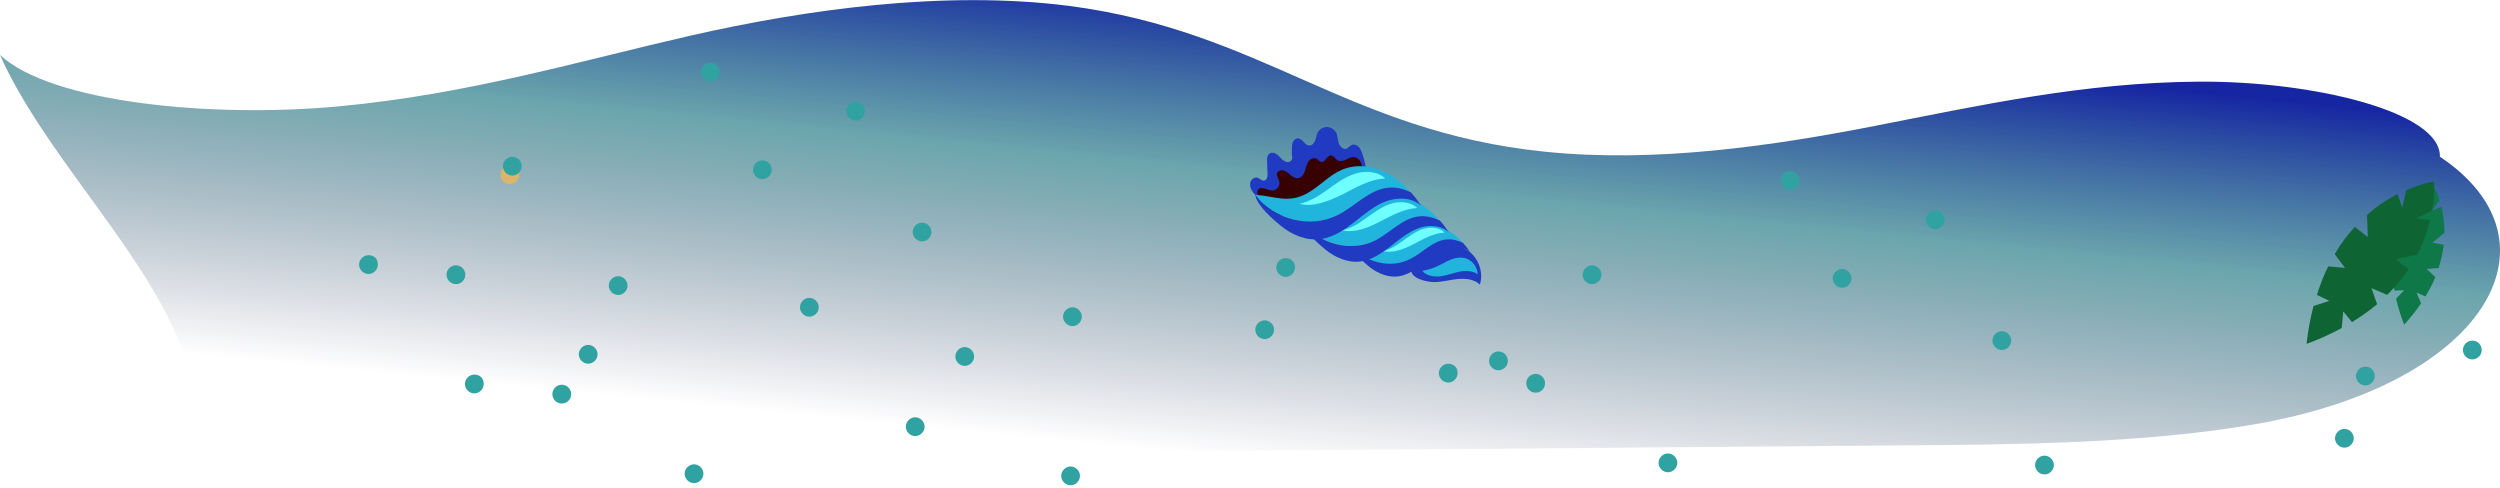 <svg width="840" height="164" viewBox="0 0 840 164" fill="none" xmlns="http://www.w3.org/2000/svg">
<path d="M0 18.461C17.142 34.466 71.138 39.801 114.421 35.679C157.704 31.556 194.13 20.643 232.271 11.913C270.84 3.183 317.122 -3.365 359.12 1.97C424.258 10.458 452.542 44.166 518.966 50.957C556.25 54.837 595.676 49.017 630.388 42.226C665.1 35.436 700.24 27.676 738.809 27.434C777.378 27.191 820.233 37.619 819.804 52.654C862.658 81.27 835.232 129.286 757.237 142.624C720.382 148.929 678.813 149.414 638.53 149.656C488.111 150.869 338.121 152.081 187.702 153.536C155.99 153.779 121.278 153.779 96.851 146.019C71.995 138.016 64.71 124.678 59.139 112.31C45.426 81.027 14.142 50.229 0 18.461Z" fill="url(#paint0_linear_378_9403)"/>
<path d="M171.288 55.557C169.588 55.557 168.131 57.016 168.131 58.718C168.131 60.42 169.588 61.879 171.288 61.879C172.988 61.879 174.445 60.42 174.445 58.718C174.445 57.016 172.988 55.557 171.288 55.557Z" fill="#DBB56A"/>
<path d="M324.153 116.613C322.453 116.613 320.996 118.072 320.996 119.774C320.996 121.476 322.453 122.934 324.153 122.934C325.853 122.934 327.31 121.476 327.31 119.774C327.31 118.072 325.853 116.613 324.153 116.613Z" fill="#31A2A2"/>
<path d="M197.634 115.884C195.934 115.884 194.477 117.343 194.477 119.045C194.477 120.746 195.934 122.205 197.634 122.205C199.333 122.205 200.79 120.746 200.79 119.045C200.79 117.343 199.333 115.884 197.634 115.884Z" fill="#31A2A2"/>
<path d="M123.809 85.738C122.109 85.738 120.652 87.196 120.652 88.898C120.652 90.6 122.109 92.059 123.809 92.059C125.509 92.059 126.966 90.6 126.966 88.898C126.966 86.953 125.752 85.738 123.809 85.738Z" fill="#31A2A2"/>
<path d="M287.485 34.197C285.785 34.197 284.328 35.655 284.328 37.357C284.328 39.059 285.785 40.518 287.485 40.518C289.185 40.518 290.642 39.059 290.642 37.357C290.642 35.412 289.185 34.197 287.485 34.197Z" fill="#31A2A2"/>
<path d="M256.157 53.889C254.457 53.889 253 55.348 253 57.05C253 58.752 254.457 60.21 256.157 60.21C257.857 60.21 259.314 58.752 259.314 57.05C259.314 55.348 257.857 53.889 256.157 53.889Z" fill="#31A2A2"/>
<path d="M467.919 84.279C469.662 84.279 471.076 82.864 471.076 81.118C471.076 79.373 469.662 77.958 467.919 77.958C466.175 77.958 464.762 79.373 464.762 81.118C464.762 82.864 466.175 84.279 467.919 84.279Z" fill="#31A2A2"/>
<path d="M431.975 86.71C430.275 86.71 428.818 88.169 428.818 89.871C428.818 91.572 430.275 93.031 431.975 93.031C433.675 93.031 435.132 91.572 435.132 89.871C435.132 88.169 433.918 86.71 431.975 86.71Z" fill="#31A2A2"/>
<path d="M424.932 107.618C423.232 107.618 421.775 109.077 421.775 110.779C421.775 112.48 423.232 113.939 424.932 113.939C426.632 113.939 428.089 112.48 428.089 110.779C428.089 109.077 426.632 107.618 424.932 107.618Z" fill="#31A2A2"/>
<path d="M360.339 103.242C358.639 103.242 357.182 104.701 357.182 106.403C357.182 108.104 358.639 109.563 360.339 109.563C362.038 109.563 363.496 108.104 363.496 106.403C363.496 104.701 362.038 103.242 360.339 103.242Z" fill="#31A2A2"/>
<path d="M309.827 74.797C308.127 74.797 306.67 76.256 306.67 77.958C306.67 79.66 308.127 81.118 309.827 81.118C311.527 81.118 312.984 79.66 312.984 77.958C312.984 76.256 311.527 74.797 309.827 74.797Z" fill="#31A2A2"/>
<path d="M153.192 95.462C154.936 95.462 156.349 94.047 156.349 92.302C156.349 90.556 154.936 89.141 153.192 89.141C151.449 89.141 150.035 90.556 150.035 92.302C150.035 94.047 151.449 95.462 153.192 95.462Z" fill="#31A2A2"/>
<path d="M271.942 100.081C270.242 100.081 268.785 101.54 268.785 103.242C268.785 104.944 270.242 106.402 271.942 106.402C273.642 106.402 275.099 104.944 275.099 103.242C275.099 101.54 273.642 100.081 271.942 100.081Z" fill="#31A2A2"/>
<path d="M172.135 52.674C170.436 52.674 168.979 54.132 168.979 55.834C168.979 57.536 170.436 58.995 172.135 58.995C173.835 58.995 175.292 57.536 175.292 55.834C175.292 54.132 173.835 52.674 172.135 52.674Z" fill="#31A2A2"/>
<path d="M238.673 21.068C236.973 21.068 235.516 22.527 235.516 24.229C235.516 25.931 236.973 27.389 238.673 27.389C240.372 27.389 241.83 25.931 241.83 24.229C241.83 22.527 240.372 21.068 238.673 21.068Z" fill="#31A2A2"/>
<path d="M686.942 153.094C685.242 153.094 683.785 154.552 683.785 156.254C683.785 157.956 685.242 159.415 686.942 159.415C688.642 159.415 690.099 157.956 690.099 156.254C690.099 154.552 688.642 153.094 686.942 153.094Z" fill="#31A2A2"/>
<path d="M560.423 152.364C558.723 152.364 557.266 153.823 557.266 155.525C557.266 157.227 558.723 158.685 560.423 158.685C562.122 158.685 563.58 157.227 563.58 155.525C563.58 153.823 562.122 152.364 560.423 152.364Z" fill="#31A2A2"/>
<path d="M486.598 122.218C484.898 122.218 483.441 123.677 483.441 125.378C483.441 127.08 484.898 128.539 486.598 128.539C488.298 128.539 489.755 127.08 489.755 125.378C489.755 123.433 488.541 122.218 486.598 122.218Z" fill="#31A2A2"/>
<path d="M650.274 70.677C648.574 70.677 647.117 72.136 647.117 73.838C647.117 75.539 648.574 76.998 650.274 76.998C651.974 76.998 653.431 75.539 653.431 73.838C653.431 71.893 651.974 70.677 650.274 70.677Z" fill="#31A2A2"/>
<path d="M618.946 90.369C617.246 90.369 615.789 91.828 615.789 93.53C615.789 95.232 617.246 96.691 618.946 96.691C620.646 96.691 622.103 95.232 622.103 93.53C622.103 91.828 620.646 90.369 618.946 90.369Z" fill="#31A2A2"/>
<path d="M830.708 120.759C832.451 120.759 833.865 119.344 833.865 117.599C833.865 115.853 832.451 114.438 830.708 114.438C828.964 114.438 827.551 115.853 827.551 117.599C827.551 119.344 828.964 120.759 830.708 120.759Z" fill="#31A2A2"/>
<path d="M794.764 123.19C793.064 123.19 791.607 124.649 791.607 126.351C791.607 128.053 793.064 129.511 794.764 129.511C796.464 129.511 797.921 128.053 797.921 126.351C797.921 124.649 796.707 123.19 794.764 123.19Z" fill="#31A2A2"/>
<path d="M787.721 144.098C786.022 144.098 784.564 145.557 784.564 147.259C784.564 148.961 786.022 150.419 787.721 150.419C789.421 150.419 790.878 148.961 790.878 147.259C790.878 145.557 789.421 144.098 787.721 144.098Z" fill="#31A2A2"/>
<path d="M672.616 111.278C670.916 111.278 669.459 112.736 669.459 114.438C669.459 116.14 670.916 117.599 672.616 117.599C674.316 117.599 675.773 116.14 675.773 114.438C675.773 112.736 674.316 111.278 672.616 111.278Z" fill="#31A2A2"/>
<path d="M515.981 131.942C517.725 131.942 519.138 130.527 519.138 128.782C519.138 127.036 517.725 125.621 515.981 125.621C514.238 125.621 512.824 127.036 512.824 128.782C512.824 130.527 514.238 131.942 515.981 131.942Z" fill="#31A2A2"/>
<path d="M534.925 89.154C533.225 89.154 531.768 90.613 531.768 92.314C531.768 94.016 533.225 95.475 534.925 95.475C536.624 95.475 538.081 94.016 538.081 92.314C538.081 90.613 536.624 89.154 534.925 89.154Z" fill="#31A2A2"/>
<path d="M601.462 57.549C599.762 57.549 598.305 59.007 598.305 60.709C598.305 62.411 599.762 63.87 601.462 63.87C603.162 63.87 604.619 62.411 604.619 60.709C604.619 59.007 603.162 57.549 601.462 57.549Z" fill="#31A2A2"/>
<path d="M359.718 156.739C358.018 156.739 356.561 158.198 356.561 159.9C356.561 161.602 358.018 163.06 359.718 163.06C361.417 163.06 362.874 161.602 362.874 159.9C362.874 158.198 361.417 156.739 359.718 156.739Z" fill="#31A2A2"/>
<path d="M233.198 156.01C231.498 156.01 230.041 157.469 230.041 159.171C230.041 160.872 231.498 162.331 233.198 162.331C234.898 162.331 236.355 160.872 236.355 159.171C236.355 157.469 234.898 156.01 233.198 156.01Z" fill="#31A2A2"/>
<path d="M159.374 125.864C157.674 125.864 156.217 127.322 156.217 129.024C156.217 130.726 157.674 132.185 159.374 132.185C161.074 132.185 162.531 130.726 162.531 129.024C162.531 127.079 161.316 125.864 159.374 125.864Z" fill="#31A2A2"/>
<path d="M503.481 124.405C505.225 124.405 506.638 122.99 506.638 121.244C506.638 119.499 505.225 118.084 503.481 118.084C501.738 118.084 500.324 119.499 500.324 121.244C500.324 122.99 501.738 124.405 503.481 124.405Z" fill="#31A2A2"/>
<path d="M188.757 135.588C190.5 135.588 191.914 134.173 191.914 132.428C191.914 130.682 190.5 129.267 188.757 129.267C187.013 129.267 185.6 130.682 185.6 132.428C185.6 134.173 187.013 135.588 188.757 135.588Z" fill="#31A2A2"/>
<path d="M307.507 140.207C305.807 140.207 304.35 141.666 304.35 143.368C304.35 145.07 305.807 146.528 307.507 146.528C309.206 146.528 310.663 145.07 310.663 143.368C310.663 141.666 309.206 140.207 307.507 140.207Z" fill="#31A2A2"/>
<path d="M207.7 92.8C206 92.8 204.543 94.258 204.543 95.96C204.543 97.662 206 99.121 207.7 99.121C209.4 99.121 210.857 97.662 210.857 95.96C210.857 94.258 209.4 92.8 207.7 92.8Z" fill="#31A2A2"/>
<path d="M422.386 66.106C421.666 65.405 420.945 64.704 420.536 63.832C420.043 62.981 419.84 61.876 420.225 60.972C420.61 60.067 421.688 59.425 422.57 59.727C423.347 59.967 423.923 60.795 424.695 60.68C425.217 60.632 425.629 60.166 425.769 59.683C425.908 59.2 425.859 58.678 425.894 58.134C425.835 56.901 425.776 55.669 425.74 54.519C425.703 53.37 425.706 52.032 426.723 51.495C427.429 51.13 428.289 51.348 428.943 51.799C429.597 52.25 430.107 52.829 430.617 53.407C431.21 53.963 431.864 54.414 432.68 54.466C433.474 54.434 434.281 53.775 434.166 53.003C434.024 51.792 434.087 50.349 434.112 49.094C434.137 47.839 434.911 46.386 436.188 46.494C437.737 46.619 438.438 48.93 439.942 48.889C440.842 48.918 441.521 48.114 441.906 47.21C442.207 46.328 442.32 45.406 442.727 44.585C443.318 43.448 444.541 42.679 445.879 42.681C447.133 42.706 448.42 43.525 448.979 44.625C449.537 45.725 449.429 47.002 449.799 48.063C450.191 49.208 451.294 50.343 452.355 49.973C453.083 49.691 453.512 48.953 454.24 48.672C454.968 48.39 455.85 48.691 456.443 49.248C457.036 49.804 457.34 50.615 457.622 51.343C458.34 53.382 458.891 55.466 459.087 57.554C459.283 59.642 459.251 61.879 458.337 63.815C457.3 65.962 455.398 67.535 453.408 68.775C446.315 72.97 437.058 73.369 429.692 69.79C428.26 69.099 426.785 68.241 425.17 67.866C424.604 67.748 423.954 67.653 423.366 67.452C422.695 67.273 422.268 66.672 422.386 66.106Z" fill="#203AC1"/>
<path d="M424.961 63.374C425.821 63.592 426.664 64.083 427.625 64.007C429.13 63.965 430.277 62.235 429.819 60.841C429.576 59.924 428.834 59.14 429.052 58.279C429.27 57.419 430.415 57.027 431.38 57.307C432.263 57.608 432.961 58.226 433.659 58.843C434.358 59.461 435.201 59.951 436.162 59.876C437.289 59.755 437.985 58.68 438.409 57.587C438.75 56.516 438.985 55.383 439.537 54.435C440.088 53.487 441.417 52.779 442.365 53.33C442.975 53.614 443.34 54.32 443.99 54.416C445.289 54.607 445.821 52.237 447.159 52.24C448.142 52.247 448.639 53.453 449.565 53.921C450.386 54.328 451.386 54.063 452.175 53.676C452.965 53.289 453.815 52.797 454.692 52.743C456.386 52.74 457.665 54.542 457.584 56.258C457.503 57.973 456.562 59.47 455.471 60.74C450.518 66.954 443.025 70.988 435.161 72.266C432.928 72.59 430.651 72.746 428.571 71.96C426.112 71.094 425.267 68.911 423.571 67.219C422.042 65.484 421.77 62.435 424.961 63.374Z" fill="#380101"/>
<path d="M481.863 94.771C484.54 94.776 487.101 94.009 489.794 93.742C492.404 93.497 495.335 93.791 497.242 95.605C498.465 91.804 497.002 87.287 493.915 84.716C490.827 82.145 486.364 81.454 482.575 82.634C479.536 83.617 475.022 86.773 474.21 90.109C473.421 93.527 479.459 94.783 481.863 94.771Z" fill="#203AC1"/>
<path d="M473.939 87.06C478.091 84.891 481.569 80.85 486.206 80.515C488.127 80.363 489.87 80.883 491.595 81.674C489.938 79.795 488.098 78.231 485.907 77.027C482.579 75.233 478.432 74.725 474.898 76.196C471.781 77.555 469.477 80.305 466.509 81.893C461.84 84.466 458.468 82.505 453.949 82.274C458.296 88.257 467.253 90.434 473.939 87.06Z" fill="#21B5DE"/>
<path d="M486.183 80.431C481.463 80.789 478.09 84.891 473.917 86.977C467.253 90.434 458.273 88.174 453.926 82.191C454.316 84.674 458.168 88.112 460.197 89.715C462.902 91.853 466.414 93.331 469.858 92.865C472.862 92.427 475.514 90.655 477.872 88.783C480.23 86.911 482.627 84.85 485.455 83.745C488.283 82.64 491.859 82.674 494.02 84.777C493.273 83.638 492.464 82.603 491.572 81.591C489.847 80.799 488.105 80.28 486.183 80.431Z" fill="#203AC1"/>
<path d="M471.033 81.141C473.207 79.585 475.359 77.946 477.876 77.012C480.415 76.162 483.469 76.246 485.398 78.142C481.616 78.341 478.214 80.311 474.852 82.092C471.862 83.597 468.016 85.239 464.659 84.344C467.036 83.893 469.087 82.548 471.033 81.141Z" fill="#6EFFFF"/>
<path d="M462.269 80.697C467.376 78.097 471.511 73.169 477.17 72.652C479.53 72.473 481.65 73.071 483.691 74.047C481.758 71.794 479.452 69.819 476.839 68.37C472.796 66.231 467.706 65.527 463.466 67.362C459.704 68.982 456.843 72.324 453.275 74.338C447.589 77.448 443.479 75.058 437.955 74.737C443.199 82.087 454.088 84.823 462.269 80.697Z" fill="#21B5DE"/>
<path d="M477.17 72.652C471.489 73.085 467.271 78.035 462.269 80.696C454.193 84.884 443.305 82.148 437.894 74.842C438.354 77.93 443.094 82.026 445.483 83.979C448.76 86.589 452.987 88.413 457.202 87.833C460.896 87.301 464.087 85.209 467.045 82.91C470.003 80.611 472.834 78.168 476.307 76.803C479.78 75.439 484.088 75.547 486.799 78.039C485.902 76.672 484.922 75.326 483.797 74.108C481.65 73.071 479.447 72.495 477.17 72.652Z" fill="#203AC1"/>
<path d="M458.677 73.533C461.307 71.678 463.893 69.656 466.993 68.568C470.01 67.502 473.797 67.659 476.169 69.885C471.51 70.137 467.424 72.555 463.334 74.619C459.721 76.466 455.064 78.412 450.952 77.36C453.829 76.777 456.359 75.216 458.677 73.533Z" fill="#6EFFFF"/>
<path d="M449.586 72.194C455.4 69.229 460.152 63.602 466.605 63.054C469.215 62.809 471.713 63.486 473.987 64.667C471.693 62.064 469.132 59.799 466.12 58.189C461.445 55.681 455.727 54.965 450.842 57.06C446.519 58.918 443.33 62.704 439.201 64.956C432.664 68.558 428.089 65.756 421.687 65.489C427.907 73.829 440.327 76.962 449.586 72.194Z" fill="#21B5DE"/>
<path d="M466.606 63.054C460.153 63.602 455.4 69.229 449.587 72.194C440.327 76.962 427.907 73.829 421.771 65.467C422.258 68.993 427.696 73.707 430.424 75.927C434.166 78.949 438.981 80.974 443.802 80.323C448.018 79.742 451.642 77.267 454.973 74.692C458.304 72.116 461.547 69.207 465.52 67.71C469.492 66.213 474.323 66.272 477.477 69.094C476.452 67.581 475.323 66.008 474.071 64.645C471.713 63.486 469.216 62.809 466.606 63.054Z" fill="#203AC1"/>
<path d="M445.565 64.074C448.568 61.942 451.526 59.644 455.043 58.446C458.56 57.247 462.807 57.461 465.434 59.976C460.148 60.215 455.461 63.06 450.832 65.445C446.636 67.447 441.357 69.735 436.656 68.482C439.95 67.789 442.852 65.951 445.565 64.074Z" fill="#6EFFFF"/>
<path d="M483.594 92.886C485.766 92.668 487.866 91.845 490.055 91.355C492.243 90.865 494.647 90.853 496.505 92.145C496.427 89.491 494.344 87.01 491.746 86.628C489.315 86.201 486.864 87.385 484.685 88.585C482.423 89.808 480.406 90.609 477.923 90.999C479.075 92.656 481.756 93.016 483.594 92.886Z" fill="#21B5DE"/>
<path d="M803.866 87.107L807.543 88.884L803.805 90.355C803.866 92.622 804.05 95.073 804.54 97.647L807.788 97.525L805.092 100.344C805.704 103.102 806.624 106.043 807.788 109.107C809.994 106.656 811.894 104.266 813.487 101.937L811.955 98.321L814.958 99.608C816.306 97.402 817.41 95.196 818.268 93.112L815.326 90.355L819.371 90.048C820.229 87.352 820.78 84.717 821.087 82.265L817.287 81.53L821.332 78.221C821.332 74.911 820.903 71.97 820.29 69.457L817.164 70.744L819.677 67.312C818.39 63.329 816.858 61 816.858 61C816.858 61 814.591 62.593 811.955 65.841L812.997 69.947L810.546 67.619C809.075 69.702 807.543 72.276 806.379 75.401L808.952 79.936L805.153 79.201C804.479 81.652 803.989 84.288 803.866 87.107Z" fill="#0F7848"/>
<path d="M784.465 85.396L787.938 90.014L782.294 89.491C780.818 92.366 779.602 95.59 778.473 99.075L782.641 101.079L777.344 102.821C776.302 106.742 775.521 110.924 775 115.542C779.342 113.974 783.249 112.144 786.809 110.227L787.33 104.651L790.283 108.223C793.409 106.306 796.187 104.303 798.705 102.211L796.795 96.809L802.092 99.075C804.957 96.2 807.302 93.324 809.299 90.449L804.957 87.051L812.164 85.57C814.335 81.388 815.725 77.38 816.506 73.895L811.817 73.459L817.201 70.758C818.243 64.921 817.808 61 817.808 61C817.808 61 813.901 61.523 808.517 63.875L807.128 69.713L805.565 65.182C802.352 66.838 798.792 69.103 795.319 72.24L795.579 79.645L791.238 76.247C788.72 78.948 786.462 81.911 784.465 85.396Z" fill="#0F6434"/>
<defs>
<linearGradient id="paint0_linear_378_9403" x1="412.37" y1="153.604" x2="427.63" y2="0.046" gradientUnits="userSpaceOnUse">
<stop stop-color="#080E3C" stop-opacity="0"/>
<stop offset="0.615" stop-color="#106E7A" stop-opacity="0.615"/>
<stop offset="1" stop-color="#1626A2"/>
</linearGradient>
</defs>
</svg>
